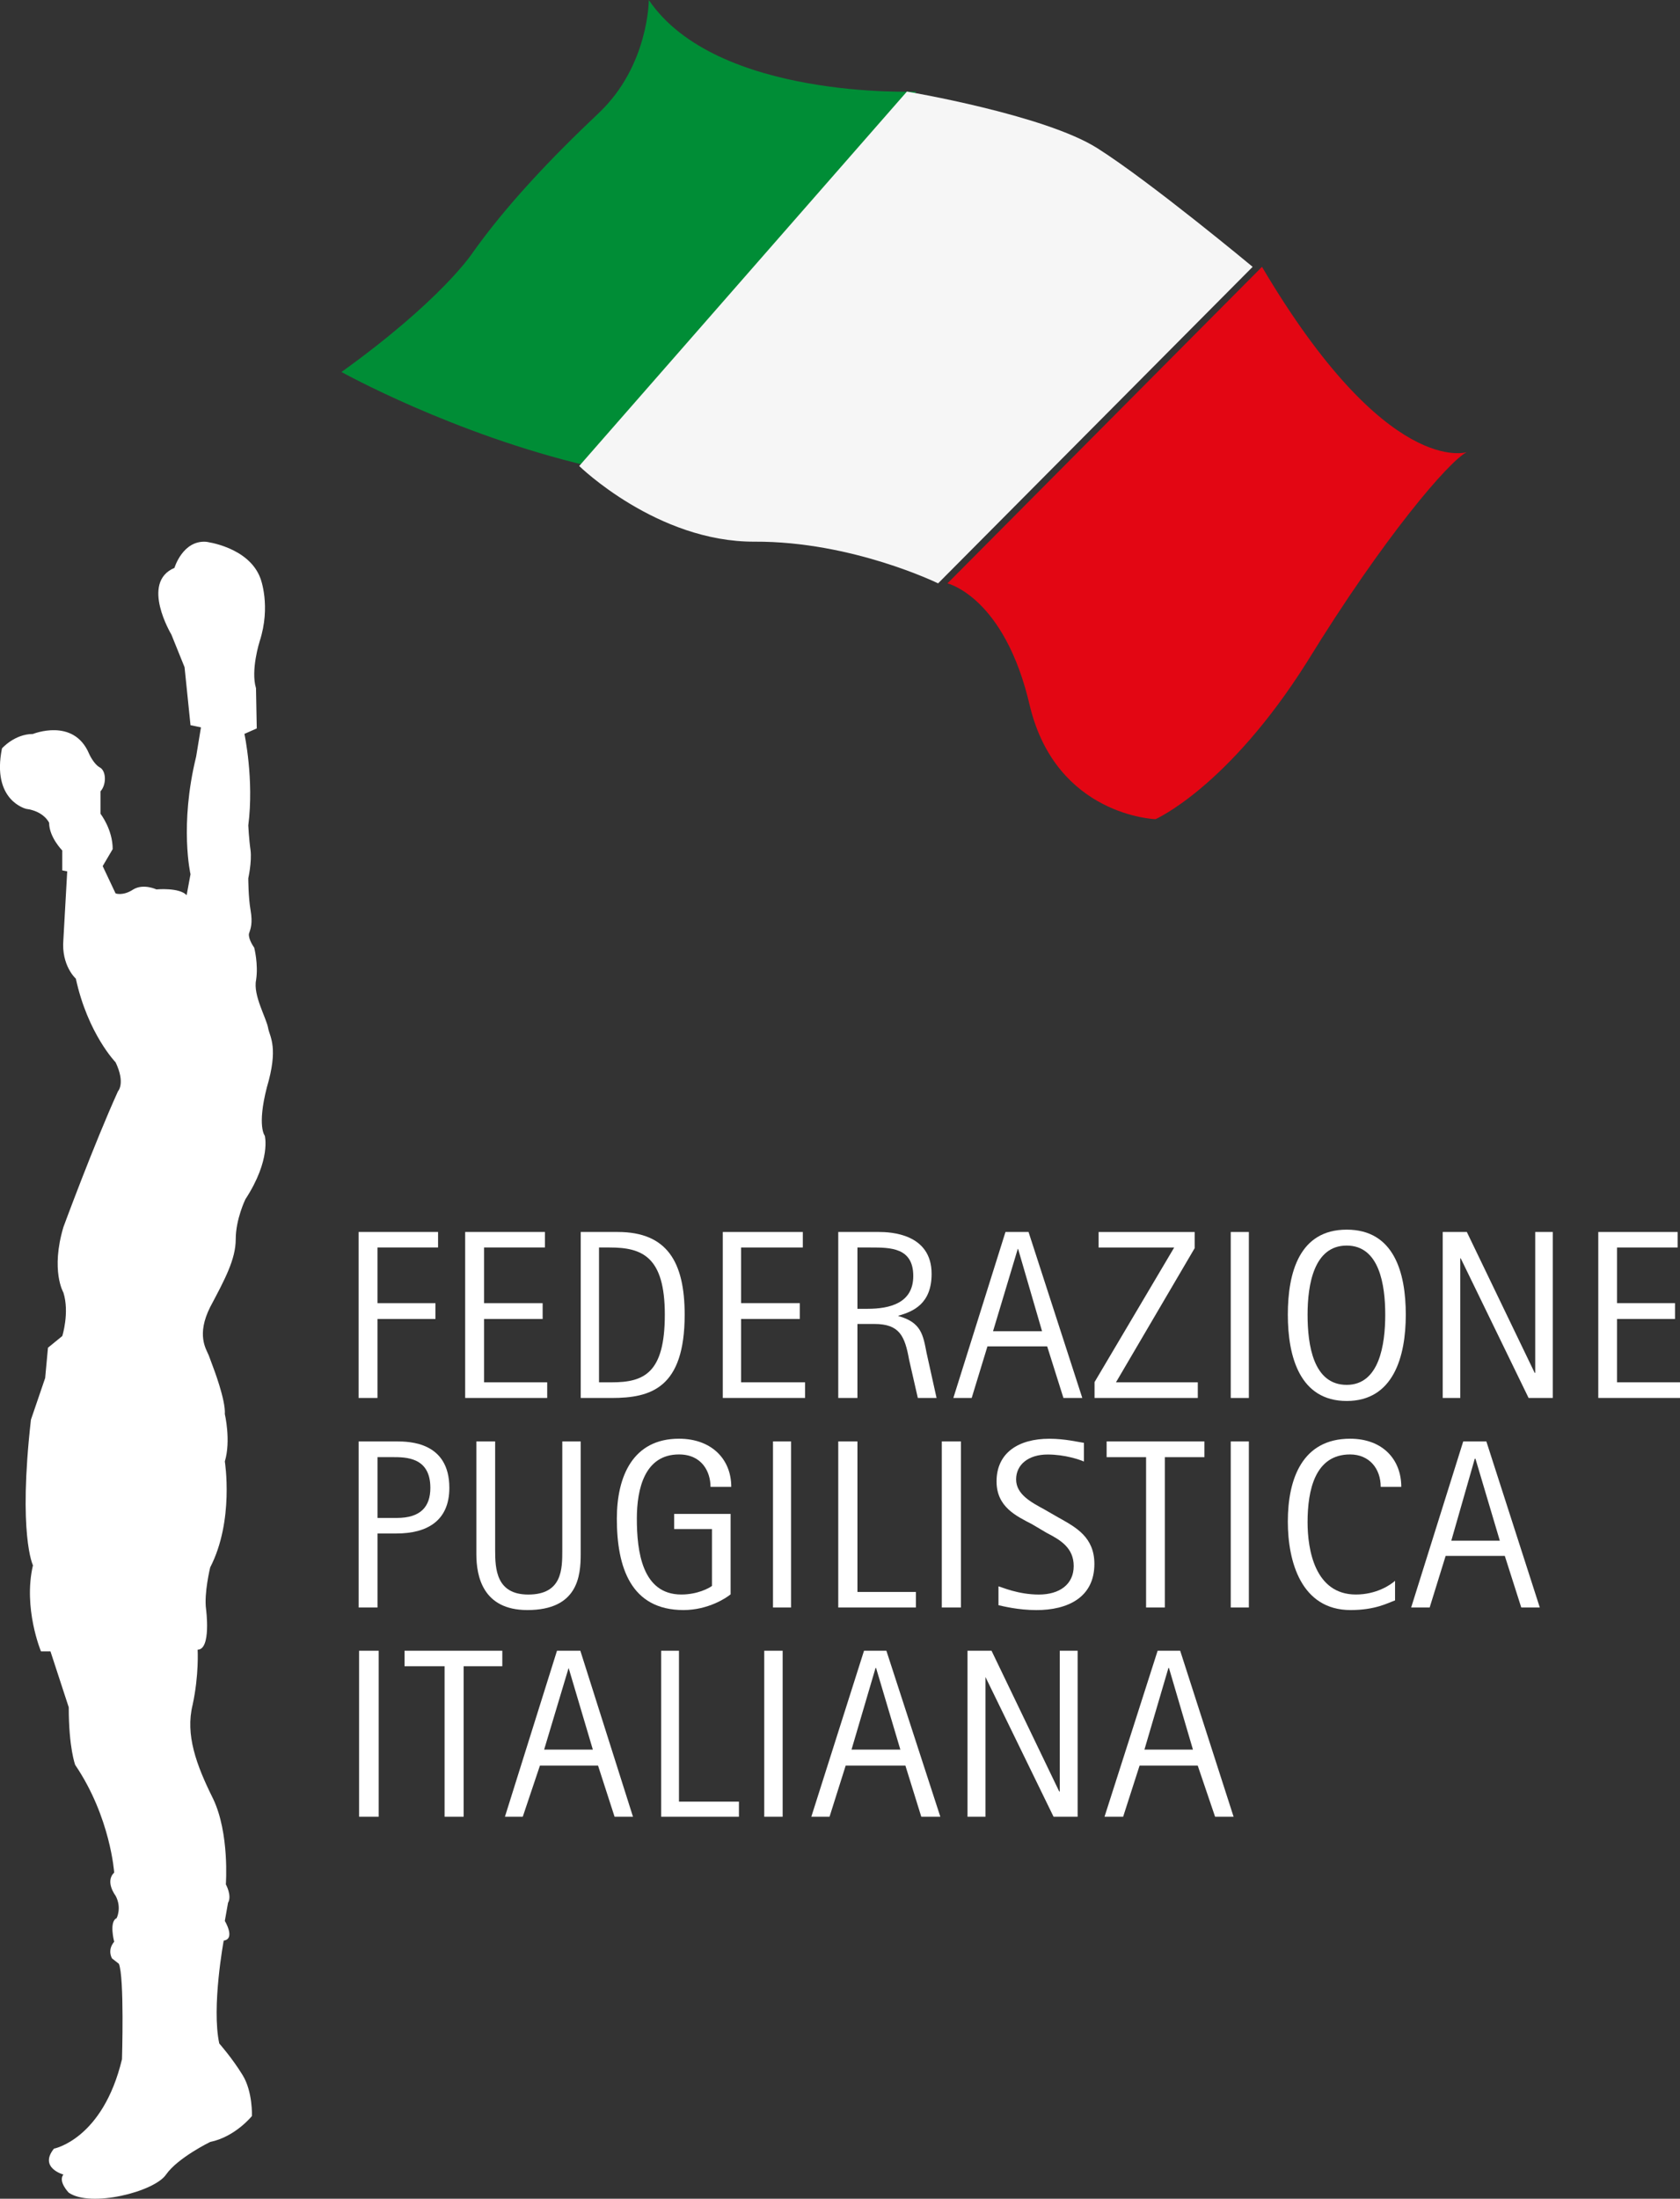 <?xml version="1.0" encoding="UTF-8"?><svg id="Livello_1" xmlns="http://www.w3.org/2000/svg" viewBox="0 0 525.67 687.7"><rect x="0" y="0" width="525.67" height="687.7" fill="#333333" stroke="none"/><defs><style>.cls-1{fill:#fff;}.cls-2{fill:#f6f6f6;}.cls-3{fill:#e30613;}.cls-4{fill:#008d36;}</style></defs><path class="cls-1" d="m76.48,229.54s3.06,14.26,1.21,28.63c0,0,.2,4.25.71,7.79.43,3.64-.71,8.73-.71,8.73,0,0,0,5.97.71,9.97.73,4.25,0,5.83-.51,7.42-.2,1.8,1.65,4.31,1.65,4.31,0,0,1.35,5.17.59,10.14-1,4.86,3.37,12.12,3.8,15.18.58,2.73,3.23,6.09-.43,18.39-3.13,12.22-.65,15.12-.65,15.12,0,0,2.04,7.44-6.07,19.89,0,0-3.02,6.21-3.02,12.48s-3.41,12.59-7.99,21.21c-4.37,8.73-1.29,13.08-.45,15.12l1.35,3.64s4,10.36,3.68,14.73c0,0,1.96,8.3,0,14.81,0,0,2.97,18.51-4.58,33.14,0,0-1.98,8.11-1.29,13.08,0,0,1.67,12.65-2.64,12.65,0,0,.47,7.84-1.57,17.27-2.31,9.36,1.14,18.77,6.4,29.34,5.19,10.81,4,26.79,4,26.79,0,0,1.98,3.57.68,5.77l-1,5.67s3.41,5.64-.35,6.15c0,0-3.86,20.76-1.39,32.19,0,0,4.04,4.55,7.32,9.91,3.19,5.21,2.9,12.77,2.9,12.77,0,0-5.21,6.51-13.06,8.11,0,0-10.11,4.92-13.81,10.2-3.68,5.43-23.64,10.4-30.45,5.67,0,0-3.43-3.51-1.67-5.67,0,0-7.77-2.1-2.96-8.1,0,0,15.26-2.88,21.29-27.97,0,0,.78-25.75-.98-29.86l-2.13-1.66s-1.61-2.53.67-5.23c0,0-1.67-6.27.76-7.37,0,0,1.69-3.21-.31-7,0,0-3.43-4.42-.45-7.25,0,0-1.14-17.35-12.2-33.68,0,0-2.02-5.29-2.02-18.02l-5.72-17.5h-2.97s-5.64-13.51-2.51-26.91c0,0-4.7-9.6-.63-45.55l4.45-13.03.88-9.48,4.48-3.66s2.31-7.32.35-13.59c0,0-4.05-6.84,0-20.48,0,0,9.48-25.73,17.08-42.49,0,0,2.39-2.47-.75-9.05,0,0-8.69-8.93-12.44-26.16,0,0-4.6-4.08-3.9-12.18l1.2-21.38-1.55-.31v-6.23s-4.11-4.15-4.11-8.66c0,0-1.57-3.6-7.17-4.35,0,0-10.91-2.53-7.58-18.92,0,0,3.94-4.5,9.67-4.5,0,0,12.75-5.21,17.57,6.15,0,0,1.45,3.37,3.58,4.43,1.84,1.29,1.84,5.33,0,7.36v7.01s3.82,4.86,3.82,11.06l-3.13,5.31,4.03,8.54s2.31.9,5.56-1.25c3.17-1.9,7.22,0,7.22,0,0,0,7.15-.67,9.46,1.8l1.21-6.54s-3.52-15.24,1.76-36.78l1.51-9.17-3.27-.67-1.86-18.14-4.13-10.22s-9.79-16.28.96-20.84c0,0,2.58-8.66,9.87-8.17,0,0,13.42,1.59,17.04,11.44,0,0,3.37,8.6-.25,19.72,0,0-2.86,8.97-1.14,14.63l.24,12.59-3.88,1.72Z"/><path class="cls-1" d="m112.22,385.33h24.85v4.85h-18.96v17.41h18.14v4.95h-18.14v24.7h-5.9v-51.92Z"/><path class="cls-1" d="m145.54,385.33h24.97v4.85h-19.05v17.41h18.33v4.95h-18.33v19.81h19.76v4.89h-25.67v-51.92Z"/><path class="cls-1" d="m181.7,385.33h11.59c15.46,0,20.94,9.42,20.94,25.87,0,22.99-10.59,26.05-22.85,26.05h-9.67v-51.92Zm5.74,47.02h4.03c10.13,0,16.55-2.97,16.55-21.16s-7.11-21.01-17.26-21.01h-3.33v42.17Z"/><path class="cls-1" d="m226.16,385.33h25.04v4.85h-19.32v17.41h18.38v4.95h-18.38v19.81h20.03v4.89h-25.75v-51.92Z"/><path class="cls-1" d="m262.29,385.33h12.73c3.58,0,16.48.49,16.48,13.1,0,9.34-5.74,11.79-10.38,13.08v.12c7.15,1.96,7.72,5.91,8.8,11.5l3.13,14.12h-5.86l-2.72-11.91c-1.35-7.48-2.99-11.24-10.91-11.24h-5.27v23.15h-6v-51.92Zm6,24.03h3.12c6.99,0,14.35-1.76,14.35-10.26,0-8.92-7.16-8.92-13.37-8.92h-4.1v19.17Z"/><path class="cls-1" d="m314.62,385.33h7.21l16.82,51.92h-5.9l-5.09-16.14h-18.69l-4.93,16.14h-5.74l16.31-51.92Zm-3.89,31.04h15.33l-7.5-25.75h-.1l-7.74,25.75Z"/><path class="cls-1" d="m342.47,432.3l24.93-42.11h-23.65v-4.85h30.06v5.05l-24.63,41.97h25.61v4.89h-32.31v-4.96Z"/><path class="cls-1" d="m385.1,385.33h5.67v51.92h-5.67v-51.92Z"/><path class="cls-1" d="m402.96,411.2c0-13.12,3.58-26.6,18.42-26.6s18.49,13.48,18.49,26.6-3.88,26.99-18.49,26.99-18.42-13.76-18.42-26.99Zm18.42,21.95c10.25,0,12.06-12.67,12.06-21.95s-1.81-21.62-12.06-21.62-12.24,12.18-12.24,21.62,1.76,21.95,12.24,21.95Z"/><path class="cls-1" d="m451.41,385.33h7.56l21.23,44.06h.17v-44.06h5.49v51.92h-7.56l-21.24-43.68h-.14v43.68h-5.5v-51.92Z"/><path class="cls-1" d="m500.1,385.33h24.83v4.85h-18.96v17.41h18.14v4.95h-18.14v19.81h19.7v4.89h-25.57v-51.92Z"/><path class="cls-1" d="m112.22,450.84h11.87c4.01,0,16.51.19,16.51,14.52,0,10.39-7.07,14.27-16.51,14.27h-5.97v23.15h-5.9v-51.94Zm5.9,23.93h6.05c7.38,0,10.49-3.45,10.49-9.42,0-9.6-7.64-9.6-11.84-9.6h-4.7v19.01Z"/><path class="cls-1" d="m181.7,486.07c0,6.83-.88,17.51-16.69,17.51-14.02,0-15.96-10.68-15.96-17.51v-35.23h5.88v34c0,5.9.35,13.89,10.36,13.89,10.65,0,10.65-7.99,10.65-13.89v-34h5.76v35.23Z"/><path class="cls-1" d="m228.61,498.66c-1.24,1.05-6.97,4.92-14.74,4.92-16.47,0-20.86-13.34-20.86-28.58,0-13.28,5.05-25.01,19.45-25.01,10.16,0,16.35,6.37,16.35,15.05h-6.49c0-4.67-2.66-10.13-9.87-10.13-10.69,0-13.18,10.67-13.18,20.09,0,10.21,1.65,23.72,13.91,23.72,5.05,0,8.69-1.98,9.6-2.69v-17.78h-11.83v-4.74h17.66v25.15Z"/><path class="cls-1" d="m241.87,450.84h5.66v51.94h-5.66v-51.94Z"/><path class="cls-1" d="m262.29,450.84h6v47.08h18.3v4.86h-24.3v-51.94Z"/><path class="cls-1" d="m294.69,450.84h5.99v51.94h-5.99v-51.94Z"/><path class="cls-1" d="m331.42,474.77c5.21,2.94,11.01,5.99,11.01,14.38,0,10.57-8.46,14.44-18.12,14.44-5.75,0-10.57-1.24-11.89-1.53v-5.9c1.02.24,6.14,2.57,12.63,2.57s10.91-3.19,10.91-8.91-4.17-8.17-8.46-10.38l-4.58-2.71c-4.98-2.59-11.1-5.41-11.1-13.39,0-8.97,6.9-13.34,16.5-13.34,4.96,0,9.07,1.04,10.84,1.28v5.84c-1.28-.55-5.88-2.19-11.37-2.19-5.97,0-9.85,3.13-9.85,7.79s4.69,7.13,8.75,9.34l4.73,2.72Z"/><path class="cls-1" d="m358.61,455.76h-12.35v-4.92h30.6v4.92h-12.38v47.02h-5.87v-47.02Z"/><path class="cls-1" d="m385.1,450.84h5.67v51.94h-5.67v-51.94Z"/><path class="cls-1" d="m436.51,500.56c-2.25.8-6.14,3.02-13.91,3.02-15.43,0-19.64-15.12-19.64-27.66,0-13.45,4.58-25.93,19.48-25.93,10.26,0,16.02,6.56,16.02,15.05h-6.44c0-5.76-3.63-10.13-9.58-10.13-11.01,0-13.3,11.24-13.3,21.19,0,8.61,2.29,22.62,15.12,22.62,6.37,0,10.79-2.96,12.25-4.29v6.13Z"/><path class="cls-1" d="m457.85,450.84h7.23l16.72,51.94h-5.8l-5.15-16.14h-18.51l-5,16.14h-5.79l16.29-51.94Zm-3.74,31.04h15.18l-7.62-25.62h-.22l-7.34,25.62Z"/><path class="cls-1" d="m112.36,516.31h6.13v51.92h-6.13v-51.92Z"/><path class="cls-1" d="m139.11,521.15h-12.53v-4.84h30.59v4.84h-12.1v47.08h-5.96v-47.08Z"/><path class="cls-1" d="m174.28,516.31h7.31l16.47,51.92h-5.76l-5.17-15.99h-18.19l-5.37,15.99h-5.58l16.29-51.92Zm-4.01,30.92h15.23l-7.58-25.54h0l-7.66,25.54Z"/><path class="cls-1" d="m206.87,516.31h5.58v47.19h18.76v4.73h-24.34v-51.92Z"/><path class="cls-1" d="m239.13,516.31h5.76v51.92h-5.76v-51.92Z"/><path class="cls-1" d="m270.36,516.31h6.99l16.88,51.92h-5.96l-4.97-15.99h-18.69l-5.05,15.99h-5.7l16.49-51.92Zm-3.92,30.92h15.28l-7.6-25.54h-.16l-7.52,25.54Z"/><path class="cls-1" d="m302.73,516.31h7.52l21.17,44h.18v-44h5.59v51.92h-7.53l-21.31-43.71h0v43.71h-5.62v-51.92Z"/><path class="cls-1" d="m362.23,516.31h7.05l16.71,51.92h-5.79l-5.43-15.99h-18.2l-5.14,15.99h-5.83l16.62-51.92Zm-4.14,30.92h15.18l-7.51-25.54h-.16l-7.51,25.54Z"/><path class="cls-4" d="m106.85,116.35s34.96,19.46,77.3,29.41l102.54-117.11s-62.51,2.57-83.68-28.65c0,0,0,20.47-15.57,35.27-15.43,14.57-29.36,29.34-39.85,44.2,0,0-9.73,14.61-40.74,36.88Z"/><path class="cls-3" d="m394.87,83.47l-98.42,99s17.95,4.19,25.82,38.46c8.4,34.31,39.27,35.29,39.27,35.29,0,0,22.64-9.91,47.39-49.12,24.17-39.33,44.62-63.04,50.04-65.69,0,0-24.92,8.34-64.1-57.95Z"/><path class="cls-2" d="m181.24,145.76s24.35,23.8,54.88,23.66c30.53-.14,57.41,13.04,57.41,13.04l98.42-99s-32.07-26.66-48.61-37.12c-16.53-10.46-59.57-17.7-59.57-17.7l-102.54,117.11Z"/></svg>